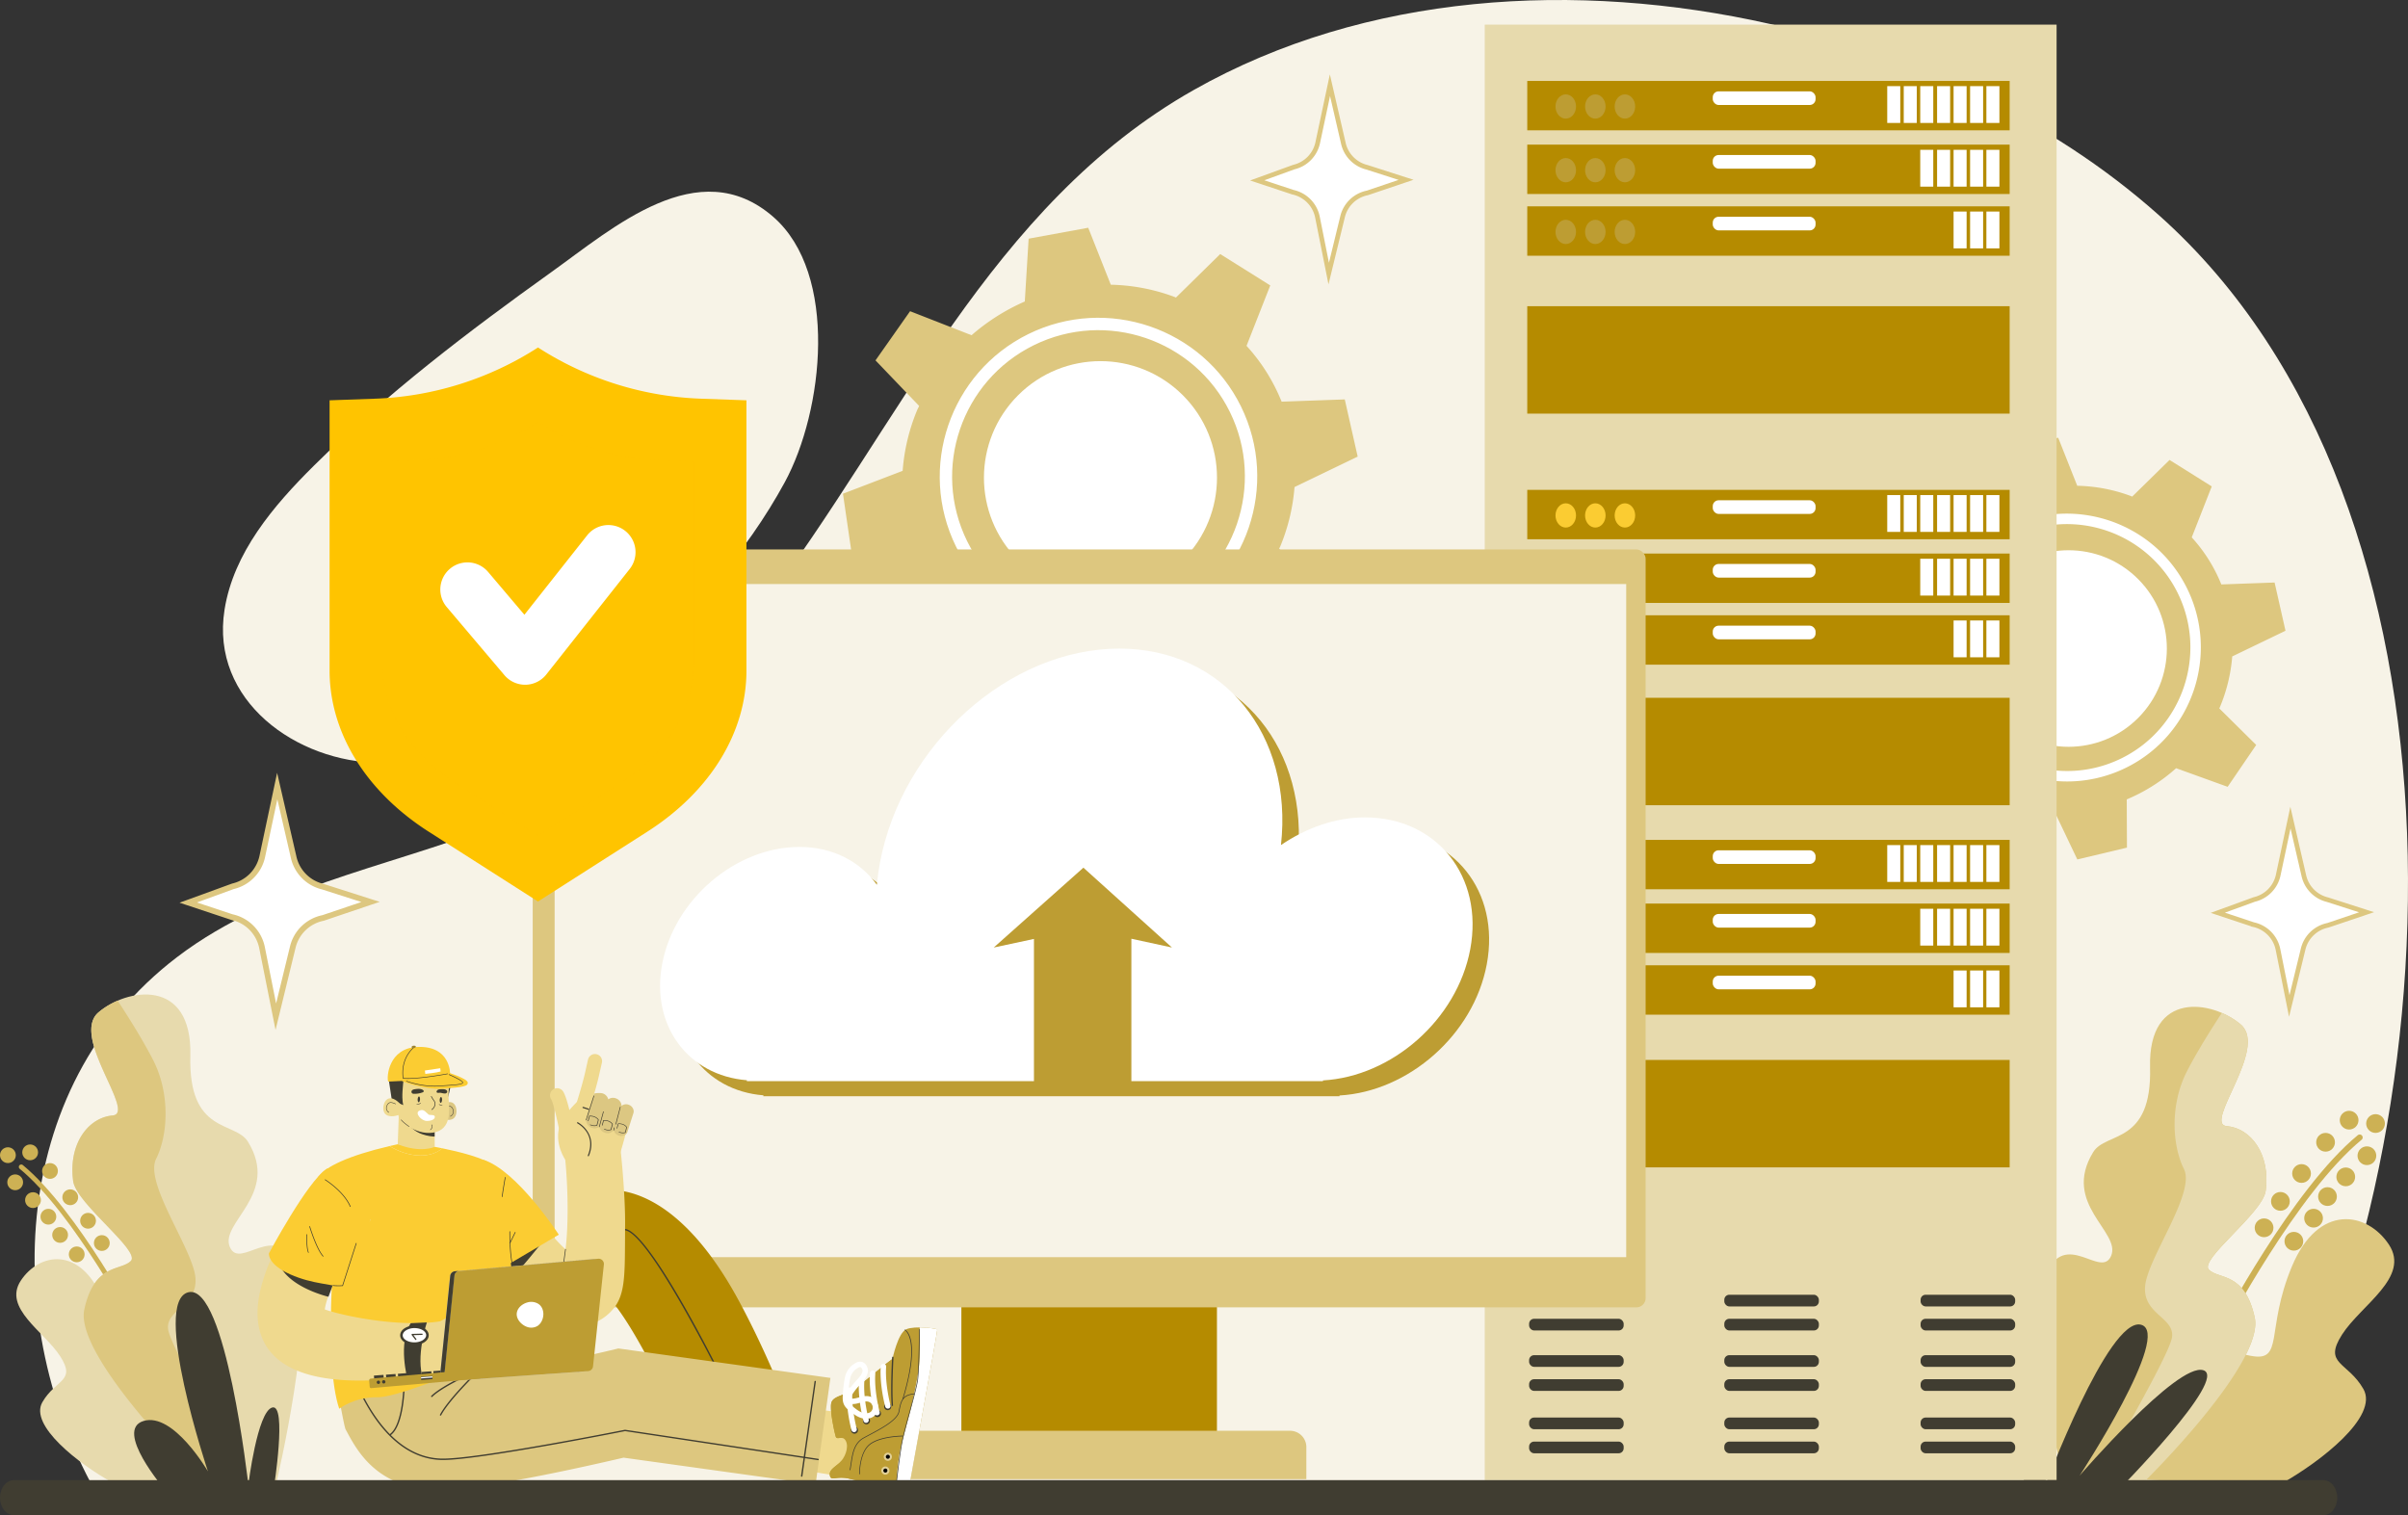 <svg xmlns="http://www.w3.org/2000/svg" viewBox="0 0 2507.17 1577.72" id="Manuploaddatatocloudserver">
  <rect x="0" y="0" width="2507.17" height="1577.72" fill="#333333" stroke="none"/>
  <g style="isolation:isolate" fill="#000000" class="color000000 svgShape">
    <g fill="#000000" class="color000000 svgShape">
      <path fill="#f7f3e7" d="M805,225.72c68.27,59.32,52.55,202,12.06,276.47-78.6,144.54-247.62,293-421.2,292.1-86.66-.45-177.17-64.48-162.07-159.49,9.4-59.14,50.59-107.84,93.13-150,75.66-74.93,160.58-139.53,247-201.37C638.13,237.55,727.31,158.23,805,225.72Z" class="colore7ecf7 svgShape"></path>
      <path fill="#f7f3e7" d="M192.55,990.54c-183.27,131.94-195.92,387-88.19,571.24,115.26,4.32,2239.79,16.28,2248.83,0,206.48-371.47,236.75-1033.31-105.64-1337.95C2134,122.79,1990.93,58.26,1842.63,24.89,1641.75-20.32,1422-7.67,1242.79,93.76c-212.1,120.05-307.4,351.88-448.89,537.78-69.72,91.6-150.41,173.2-257.38,219.19-113,48.57-239.89,65.89-342,138.38Z" class="colore7ecf7 svgShape"></path>
      <path fill="#ddc77f" d="M2374.53,1545.34c41.26-23,102.6-70.47,86.17-99.09s-42.1-25.44-22.28-56.47,71.39-59.76,48.86-93.87-73.33-43.59-101.06,22.95-7.58,99.76-43,92.85-66.43-18.55-90.72,46.08-17.65,83.16-17.65,83.16Z" class="color7faedd svgShape"></path>
      <path fill="none" stroke="#cdb154" stroke-linecap="round" stroke-linejoin="round" stroke-width="6.21" d="M2314.29,1382.52s75-142.58,142.58-198.12" class="colorStroke5491cd svgStroke"></path>
      <circle cx="2357.32" cy="1278.46" r="9.76" fill="#cdb154" class="color5491cd svgShape"></circle>
      <circle cx="2374.33" cy="1250.94" r="9.76" fill="#cdb154" class="color5491cd svgShape"></circle>
      <circle cx="2396.34" cy="1221.92" r="9.76" fill="#cdb154" class="color5491cd svgShape"></circle>
      <circle cx="2421.35" cy="1189.41" r="9.76" fill="#cdb154" class="color5491cd svgShape"></circle>
      <circle cx="2445.87" cy="1166.39" r="9.76" fill="#cdb154" class="color5491cd svgShape"></circle>
      <circle cx="2473.38" cy="1169.89" r="9.76" fill="#cdb154" transform="rotate(-67.5 2473.381 1169.892)" class="color5491cd svgShape"></circle>
      <circle cx="2464.38" cy="1203.41" r="9.76" fill="#cdb154" class="color5491cd svgShape"></circle>
      <circle cx="2442.37" cy="1225.43" r="9.76" fill="#cdb154" class="color5491cd svgShape"></circle>
      <circle cx="2423.35" cy="1245.94" r="9.76" fill="#cdb154" class="color5491cd svgShape"></circle>
      <circle cx="2408.85" cy="1268.45" r="9.76" fill="#cdb154" class="color5491cd svgShape"></circle>
      <circle cx="2388.33" cy="1292.47" r="9.76" fill="#cdb154" class="color5491cd svgShape"></circle>
      <path fill="#ddc77f" d="M2233.42,1542.09s124.53-122.47,114.16-170.21-37.37-39.43-47.74-49.81,56-59,59.15-82c5.19-38.4-15.57-65.38-40.47-67.46s43.59-80.95,14.53-105.85-96.52-36.33-94.44,44.62-45.88,66.64-59.16,88.22c-33.21,54,29.06,83,18.68,107.93s-47.46-28.73-68.35,19.88,20.61,223,20.61,223Z" class="color7faedd svgShape"></path>
      <path fill="#e7daad" d="M2318.52,1172.62c-24.91-2.07,43.59-80.95,14.53-105.85a77.89,77.89,0,0,0-19.69-12.07c-9.74,14.8-25.13,39.06-36.36,60.84-17.64,34.25-15.56,76.8-3.11,101.71s-38.4,93.4-40.47,122.46,31.13,32.17,28,52.93c-2.77,18.43-67.66,130-82.19,154.86l54.17-5.41s124.53-122.47,114.16-170.21-37.37-39.43-47.74-49.81,56-59,59.15-82C2364.18,1201.68,2343.43,1174.7,2318.52,1172.62Z" class="coloradc6e7 svgShape"></path>
      <path fill="#403d31" d="M2204.62,1552.67s116.46-117.81,89.38-125.93-128.65,109.68-128.65,109.68,97.5-149,63.65-157.08-100.21,169.27-100.21,169.27,20.31-126.84,6.77-130.45-29.79,133.61-29.79,133.61Z" class="color313440 svgShape"></path>
      <path fill="#ddc77f" d="M2087.28,520.56a182.16,182.16,0,0,0-46.76,29.62l-54-21.09-30.36,43.19,38.34,40c-.55,1.25-1.22,2.42-1.75,3.69A171.58,171.58,0,0,0,1980,669.29l-52.42,20.09,7.43,51,56.29,2.76a162.54,162.54,0,0,0,30.14,48.46l-21.7,48.23L2042.6,869,2082,833.85c1.23.49,2.36,1.11,3.61,1.57a169.73,169.73,0,0,0,54,10.67l23.25,48.82,51.69-12.31-.22-50.22a182.18,182.18,0,0,0,51.41-32.48l53.64,19.38,29.74-43.59-38.45-38.07c.24-.57.56-1.1.8-1.68a171.62,171.62,0,0,0,12.69-52.42l55.46-26.74-11.34-50.23-55.47,2a162.4,162.4,0,0,0-30.81-49l20.84-53.07-43.95-27.55L2220,517.09c-.46-.18-.88-.42-1.34-.59a169.92,169.92,0,0,0-55.87-10.69l-19.83-50-52.21,9.6Zm150.89,111.35a96,96,0,1,1-128.49-43.77A96,96,0,0,1,2238.17,631.91Z" class="color7faedd svgShape"></path>
      <path fill="#ffffff" d="M2277.17,612.74c33.93,69,5.4,152.74-63.6,186.67s-152.74,5.4-186.67-63.6-5.41-152.75,63.59-186.68S2243.23,543.73,2277.17,612.74ZM2036.65,731c31.28,63.62,108.5,89.93,172.12,58.65s89.93-108.51,58.65-172.13a128.74,128.74,0,0,0-172.13-58.65C2031.67,590.16,2005.36,667.38,2036.65,731Z" class="colorffffff svgShape"></path>
      <circle cx="2153.76" cy="675.28" r="102.33" fill="#ffffff" transform="rotate(-45 2153.77 675.28)" class="colorffffff svgShape"></circle>
      <path fill="none" stroke="#cdb154" stroke-linecap="round" stroke-linejoin="round" stroke-width="5.06" d="M142.26,1382S79,1261.86,22.13,1215.07" class="colorStroke5491cd svgStroke"></path>
      <circle cx="106.01" cy="1294.32" r="8.22" fill="#cdb154" class="color5491cd svgShape"></circle>
      <circle cx="91.68" cy="1271.14" r="8.22" fill="#cdb154" class="color5491cd svgShape"></circle>
      <circle cx="73.13" cy="1246.69" r="8.22" fill="#cdb154" transform="rotate(-22.62 73.118 1246.653)" class="color5491cd svgShape"></circle>
      <circle cx="52.06" cy="1219.29" r="8.22" fill="#cdb154" class="color5491cd svgShape"></circle>
      <circle cx="31.4" cy="1199.9" r="8.22" fill="#cdb154" class="color5491cd svgShape"></circle>
      <circle cx="8.22" cy="1202.85" r="8.22" fill="#cdb154" transform="rotate(-22.62 8.204 1202.808)" class="color5491cd svgShape"></circle>
      <circle cx="15.81" cy="1231.09" r="8.22" fill="#cdb154" class="color5491cd svgShape"></circle>
      <circle cx="34.35" cy="1249.64" r="8.22" fill="#cdb154" class="color5491cd svgShape"></circle>
      <circle cx="50.37" cy="1266.92" r="8.22" fill="#cdb154" class="color5491cd svgShape"></circle>
      <circle cx="62.59" cy="1285.89" r="8.22" fill="#cdb154" class="color5491cd svgShape"></circle>
      <circle cx="79.88" cy="1306.12" r="8.22" fill="#cdb154" class="color5491cd svgShape"></circle>
      <path fill="#e7daad" d="M116.68,1543.59c-34.76-19.36-86.45-59.37-72.6-83.49s35.47-21.43,18.77-47.58-60.15-50.34-41.17-79.09,61.79-36.72,85.15,19.34,6.38,84.06,36.26,78.23,56-15.62,76.44,38.83,14.87,70.06,14.87,70.06Z" class="coloradc6e7 svgShape"></path>
      <path fill="#e7daad" d="M203.52,1536.07S77.26,1411.92,87.78,1363.52s37.88-40,48.4-50.5-56.83-59.81-60-83.12c-5.26-38.93,15.79-66.29,41-68.39s-44.19-82.07-14.73-107.32,97.85-36.83,95.74,45.24,46.51,67.56,60,89.43c33.67,54.71-29.46,84.17-18.94,109.43s48.11-29.13,69.3,20.15-20.9,226-20.9,226Z" class="coloradc6e7 svgShape"></path>
      <path fill="#ddc77f" d="M117.24,1161.5c25.25-2.1-44.19-82.06-14.73-107.32a78.9,78.9,0,0,1,20-12.23c9.87,15,25.48,39.6,36.85,61.69,17.89,34.72,15.79,77.86,3.16,103.11s38.93,94.69,41,124.15-31.57,32.62-28.41,53.66c2.8,18.69,68.59,131.85,83.32,157l-54.91-5.49S77.26,1411.92,87.78,1363.52s37.88-40,48.4-50.5-56.82-59.81-60-83.12C70.94,1191,92,1163.61,117.24,1161.5Z" class="color7faedd svgShape"></path>
      <path fill="#403d31" d="M171.34,1550.77s-53-61.82-21.85-71.17,67,52.47,67,52.47-59.26-177.16-20.29-186.51,62.37,200.54,62.37,200.54,9.33-76.37,24.91-80.53,1.59,84.17,1.59,84.17Z" class="color313440 svgShape"></path>
      <rect width="595.4" height="1515.57" x="1545.89" y="25.64" fill="#e7daad" class="coloradc6e7 svgShape"></rect>
      <rect width="502.27" height="51.42" x="1590.16" y="84.28" fill="#b58b00" class="color006cb5 svgShape"></rect>
      <rect width="13.57" height="38.34" x="2068.19" y="89.69" fill="#ffffff" class="colorffffff svgShape"></rect>
      <rect width="13.57" height="38.34" x="2051.23" y="89.69" fill="#ffffff" class="colorffffff svgShape"></rect>
      <rect width="13.57" height="38.34" x="2034.04" y="89.69" fill="#ffffff" class="colorffffff svgShape"></rect>
      <rect width="13.57" height="38.34" x="2016.87" y="89.69" fill="#ffffff" class="colorffffff svgShape"></rect>
      <rect width="13.57" height="38.34" x="1999.32" y="89.69" fill="#ffffff" class="colorffffff svgShape"></rect>
      <rect width="13.57" height="38.34" x="1982.14" y="89.69" fill="#ffffff" class="colorffffff svgShape"></rect>
      <rect width="13.57" height="38.34" x="1964.96" y="89.69" fill="#ffffff" class="colorffffff svgShape"></rect>
      <rect width="107.06" height="14.21" x="1783.29" y="95.11" fill="#ffffff" rx="6.1" class="colorffffff svgShape"></rect>
      <path fill="#bd9d33" d="M1702.52 110.89c0-7-4.79-12.63-10.69-12.63s-10.69 5.66-10.69 12.63 4.79 12.63 10.69 12.63S1702.52 117.87 1702.52 110.89ZM1671.72 110.89c0-7-4.78-12.63-10.69-12.63s-10.68 5.66-10.68 12.63 4.78 12.63 10.68 12.63S1671.72 117.87 1671.72 110.89ZM1640.93 110.89c0-7-4.79-12.63-10.69-12.63s-10.69 5.66-10.69 12.63 4.79 12.63 10.69 12.63S1640.93 117.87 1640.93 110.89Z" class="color33b5bd svgShape"></path>
      <rect width="502.27" height="51.42" x="1590.16" y="150.59" fill="#b58b00" class="color006cb5 svgShape"></rect>
      <rect width="13.57" height="38.34" x="2068.19" y="156" fill="#ffffff" class="colorffffff svgShape"></rect>
      <rect width="13.57" height="38.34" x="2051.23" y="156" fill="#ffffff" class="colorffffff svgShape"></rect>
      <rect width="13.57" height="38.34" x="2034.04" y="156" fill="#ffffff" class="colorffffff svgShape"></rect>
      <rect width="13.57" height="38.34" x="2016.87" y="156" fill="#ffffff" class="colorffffff svgShape"></rect>
      <rect width="13.57" height="38.34" x="1999.32" y="156" fill="#ffffff" class="colorffffff svgShape"></rect>
      <rect width="107.06" height="14.21" x="1783.29" y="161.41" fill="#ffffff" rx="6.1" class="colorffffff svgShape"></rect>
      <ellipse cx="1691.83" cy="177.2" fill="#bd9d33" rx="10.69" ry="12.63" class="color33b5bd svgShape"></ellipse>
      <ellipse cx="1661.03" cy="177.2" fill="#bd9d33" rx="10.69" ry="12.63" class="color33b5bd svgShape"></ellipse>
      <ellipse cx="1630.24" cy="177.2" fill="#bd9d33" rx="10.69" ry="12.63" class="color33b5bd svgShape"></ellipse>
      <rect width="502.27" height="51.42" x="1590.16" y="214.86" fill="#b58b00" class="color006cb5 svgShape"></rect>
      <rect width="13.57" height="38.34" x="2068.19" y="220.28" fill="#ffffff" class="colorffffff svgShape"></rect>
      <rect width="13.57" height="38.34" x="2051.23" y="220.28" fill="#ffffff" class="colorffffff svgShape"></rect>
      <rect width="13.57" height="38.34" x="2034.04" y="220.28" fill="#ffffff" class="colorffffff svgShape"></rect>
      <rect width="107.06" height="14.21" x="1783.29" y="225.69" fill="#ffffff" rx="6.1" class="colorffffff svgShape"></rect>
      <path fill="#bd9d33" d="M1702.52 241.48c0-7-4.79-12.63-10.69-12.63s-10.69 5.65-10.69 12.63 4.79 12.63 10.69 12.63S1702.52 248.45 1702.52 241.48ZM1671.72 241.48c0-7-4.78-12.63-10.69-12.63s-10.68 5.65-10.68 12.63 4.78 12.63 10.68 12.63S1671.72 248.45 1671.72 241.48ZM1640.93 241.48c0-7-4.79-12.63-10.69-12.63s-10.69 5.65-10.69 12.63 4.79 12.63 10.69 12.63S1640.93 248.45 1640.93 241.48Z" class="color33b5bd svgShape"></path>
      <rect width="502.27" height="51.42" x="1590.16" y="510.08" fill="#b58b00" class="color006cb5 svgShape"></rect>
      <rect width="13.57" height="38.34" x="2068.19" y="515.5" fill="#ffffff" class="colorffffff svgShape"></rect>
      <rect width="13.57" height="38.34" x="2051.23" y="515.5" fill="#ffffff" class="colorffffff svgShape"></rect>
      <rect width="13.57" height="38.34" x="2034.04" y="515.5" fill="#ffffff" class="colorffffff svgShape"></rect>
      <rect width="13.57" height="38.34" x="2016.87" y="515.5" fill="#ffffff" class="colorffffff svgShape"></rect>
      <rect width="13.57" height="38.34" x="1999.32" y="515.5" fill="#ffffff" class="colorffffff svgShape"></rect>
      <rect width="13.57" height="38.34" x="1982.14" y="515.5" fill="#ffffff" class="colorffffff svgShape"></rect>
      <rect width="13.57" height="38.34" x="1964.96" y="515.5" fill="#ffffff" class="colorffffff svgShape"></rect>
      <rect width="107.06" height="14.21" x="1783.29" y="520.91" fill="#ffffff" rx="6.1" class="colorffffff svgShape"></rect>
      <ellipse cx="1691.83" cy="536.7" fill="#fbcc32" rx="10.69" ry="12.63" class="colorfbaf32 svgShape"></ellipse>
      <ellipse cx="1661.03" cy="536.7" fill="#fbcc32" rx="10.69" ry="12.63" class="colorfbaf32 svgShape"></ellipse>
      <ellipse cx="1630.24" cy="536.7" fill="#fbcc32" rx="10.69" ry="12.63" class="colorfbaf32 svgShape"></ellipse>
      <rect width="502.27" height="51.42" x="1590.16" y="576.39" fill="#b58b00" class="color006cb5 svgShape"></rect>
      <rect width="13.57" height="38.34" x="2068.19" y="581.8" fill="#ffffff" class="colorffffff svgShape"></rect>
      <rect width="13.57" height="38.34" x="2051.23" y="581.8" fill="#ffffff" class="colorffffff svgShape"></rect>
      <rect width="13.57" height="38.34" x="2034.04" y="581.8" fill="#ffffff" class="colorffffff svgShape"></rect>
      <rect width="13.57" height="38.34" x="2016.87" y="581.8" fill="#ffffff" class="colorffffff svgShape"></rect>
      <rect width="13.57" height="38.34" x="1999.32" y="581.8" fill="#ffffff" class="colorffffff svgShape"></rect>
      <rect width="107.06" height="14.21" x="1783.29" y="587.22" fill="#ffffff" rx="6.1" class="colorffffff svgShape"></rect>
      <ellipse cx="1691.83" cy="603" fill="#fbcc32" rx="10.69" ry="12.63" class="colorfbaf32 svgShape"></ellipse>
      <ellipse cx="1661.03" cy="603" fill="#fbcc32" rx="10.69" ry="12.63" class="colorfbaf32 svgShape"></ellipse>
      <ellipse cx="1630.24" cy="603" fill="#fbcc32" rx="10.69" ry="12.63" class="colorfbaf32 svgShape"></ellipse>
      <rect width="502.27" height="51.42" x="1590.16" y="640.67" fill="#b58b00" class="color006cb5 svgShape"></rect>
      <rect width="13.57" height="38.34" x="2068.19" y="646.08" fill="#ffffff" class="colorffffff svgShape"></rect>
      <rect width="13.57" height="38.34" x="2051.23" y="646.08" fill="#ffffff" class="colorffffff svgShape"></rect>
      <rect width="13.57" height="38.34" x="2034.04" y="646.08" fill="#ffffff" class="colorffffff svgShape"></rect>
      <rect width="107.06" height="14.21" x="1783.29" y="651.49" fill="#ffffff" rx="6.1" class="colorffffff svgShape"></rect>
      <ellipse cx="1691.83" cy="667.28" fill="#fbcc32" rx="10.69" ry="12.63" class="colorfbaf32 svgShape"></ellipse>
      <ellipse cx="1661.03" cy="667.28" fill="#fbcc32" rx="10.69" ry="12.63" class="colorfbaf32 svgShape"></ellipse>
      <ellipse cx="1630.24" cy="667.28" fill="#fbcc32" rx="10.69" ry="12.63" class="colorfbaf32 svgShape"></ellipse>
      <rect width="502.27" height="51.42" x="1590.16" y="874.54" fill="#b58b00" class="color006cb5 svgShape"></rect>
      <rect width="13.57" height="38.34" x="2068.19" y="879.96" fill="#ffffff" class="colorffffff svgShape"></rect>
      <rect width="13.57" height="38.34" x="2051.23" y="879.96" fill="#ffffff" class="colorffffff svgShape"></rect>
      <rect width="13.57" height="38.34" x="2034.04" y="879.96" fill="#ffffff" class="colorffffff svgShape"></rect>
      <rect width="13.57" height="38.34" x="2016.87" y="879.96" fill="#ffffff" class="colorffffff svgShape"></rect>
      <rect width="13.57" height="38.34" x="1999.32" y="879.96" fill="#ffffff" class="colorffffff svgShape"></rect>
      <rect width="13.57" height="38.34" x="1982.14" y="879.96" fill="#ffffff" class="colorffffff svgShape"></rect>
      <rect width="13.57" height="38.34" x="1964.96" y="879.96" fill="#ffffff" class="colorffffff svgShape"></rect>
      <rect width="107.06" height="14.21" x="1783.29" y="885.37" fill="#ffffff" rx="6.1" class="colorffffff svgShape"></rect>
      <path fill="#ffffff" d="M1702.52,901.16c0-7-4.79-12.63-10.69-12.63s-10.69,5.05-10.69,12,4.79,13.22,10.69,13.22S1702.52,908.13,1702.52,901.16Z" class="colorffffff svgShape"></path>
      <ellipse cx="1661.03" cy="900.56" fill="#ffffff" rx="10.69" ry="12.63" class="colorffffff svgShape"></ellipse>
      <ellipse cx="1630.24" cy="900.56" fill="#ffffff" rx="10.69" ry="12.63" class="colorffffff svgShape"></ellipse>
      <rect width="502.27" height="51.42" x="1590.16" y="940.85" fill="#b58b00" class="color006cb5 svgShape"></rect>
      <rect width="13.57" height="38.34" x="2068.19" y="946.26" fill="#ffffff" class="colorffffff svgShape"></rect>
      <rect width="13.57" height="38.34" x="2051.23" y="946.26" fill="#ffffff" class="colorffffff svgShape"></rect>
      <rect width="13.57" height="38.34" x="2034.04" y="946.26" fill="#ffffff" class="colorffffff svgShape"></rect>
      <rect width="13.57" height="38.34" x="2016.87" y="946.26" fill="#ffffff" class="colorffffff svgShape"></rect>
      <rect width="13.57" height="38.34" x="1999.32" y="946.26" fill="#ffffff" class="colorffffff svgShape"></rect>
      <rect width="107.06" height="14.21" x="1783.29" y="951.67" fill="#ffffff" rx="6.1" class="colorffffff svgShape"></rect>
      <path fill="#ffffff" d="M1702.52 967.46c0-7-4.79-12.63-10.69-12.63s-10.69 5.66-10.69 12.63 4.79 12.63 10.69 12.63S1702.52 974.44 1702.52 967.46ZM1671.72 967.46c0-7-4.78-12.63-10.69-12.63s-10.68 5.66-10.68 12.63 4.78 12.63 10.68 12.63S1671.72 974.44 1671.72 967.46ZM1640.93 966.87c0-7-4.79-12.63-10.69-12.63s-10.69 5.65-10.69 12.63 4.79 12.63 10.69 12.63S1640.93 973.84 1640.93 966.87Z" class="colorffffff svgShape"></path>
      <rect width="502.27" height="51.42" x="1590.16" y="1005.12" fill="#b58b00" class="color006cb5 svgShape"></rect>
      <rect width="13.57" height="38.34" x="2068.19" y="1010.54" fill="#ffffff" class="colorffffff svgShape"></rect>
      <rect width="13.57" height="38.34" x="2051.23" y="1010.54" fill="#ffffff" class="colorffffff svgShape"></rect>
      <rect width="13.57" height="38.34" x="2034.04" y="1010.54" fill="#ffffff" class="colorffffff svgShape"></rect>
      <rect width="107.06" height="14.21" x="1783.29" y="1015.95" fill="#ffffff" rx="6.1" class="colorffffff svgShape"></rect>
      <path fill="#ffffff" d="M1702.52 1031.74c0-7-4.79-12.63-10.69-12.63s-10.69 5.65-10.69 12.63 4.79 12.63 10.69 12.63S1702.52 1038.71 1702.52 1031.74ZM1671.72 1031.74c0-7-4.78-12.63-10.69-12.63s-10.68 5.65-10.68 12.63 4.78 12.63 10.68 12.63S1671.72 1038.71 1671.72 1031.74ZM1640.93 1031.74c0-7-4.79-12.63-10.69-12.63s-10.69 5.65-10.69 12.63 4.79 12.63 10.69 12.63S1640.93 1038.71 1640.93 1031.74Z" class="colorffffff svgShape"></path>
      <rect width="502.27" height="111.86" x="1590.16" y="318.83" fill="#b58b00" class="color006cb5 svgShape"></rect>
      <rect width="502.27" height="111.86" x="1590.16" y="726.59" fill="#b58b00" class="color006cb5 svgShape"></rect>
      <rect width="502.27" height="111.86" x="1590.16" y="1103.68" fill="#b58b00" class="color006cb5 svgShape"></rect>
      <rect width="98.47" height="12.18" x="1999.69" y="1348.16" fill="#403d31" rx="5.23" class="color313440 svgShape"></rect>
      <rect width="98.47" height="12.18" x="1999.69" y="1373.19" fill="#403d31" rx="5.23" class="color313440 svgShape"></rect>
      <rect width="98.47" height="12.18" x="1999.69" y="1411.08" fill="#403d31" rx="5.23" class="color313440 svgShape"></rect>
      <rect width="98.47" height="12.18" x="1999.69" y="1436.11" fill="#403d31" rx="5.23" class="color313440 svgShape"></rect>
      <rect width="98.47" height="12.18" x="1999.69" y="1476.03" fill="#403d31" rx="5.23" class="color313440 svgShape"></rect>
      <rect width="98.47" height="12.18" x="1999.69" y="1501.07" fill="#403d31" rx="5.23" class="color313440 svgShape"></rect>
      <rect width="98.47" height="12.18" x="1795.31" y="1348.16" fill="#403d31" rx="5.23" class="color313440 svgShape"></rect>
      <rect width="98.47" height="12.18" x="1795.31" y="1373.19" fill="#403d31" rx="5.23" class="color313440 svgShape"></rect>
      <rect width="98.47" height="12.18" x="1795.31" y="1411.08" fill="#403d31" rx="5.23" class="color313440 svgShape"></rect>
      <rect width="98.47" height="12.18" x="1795.31" y="1436.11" fill="#403d31" rx="5.23" class="color313440 svgShape"></rect>
      <rect width="98.47" height="12.18" x="1795.31" y="1476.03" fill="#403d31" rx="5.23" class="color313440 svgShape"></rect>
      <rect width="98.47" height="12.18" x="1795.31" y="1501.07" fill="#403d31" rx="5.23" class="color313440 svgShape"></rect>
      <rect width="98.47" height="12.18" x="1592.07" y="1348.16" fill="#403d31" rx="5.23" class="color313440 svgShape"></rect>
      <rect width="98.47" height="12.18" x="1592.07" y="1373.19" fill="#403d31" rx="5.23" class="color313440 svgShape"></rect>
      <rect width="98.47" height="12.18" x="1592.07" y="1411.08" fill="#403d31" rx="5.23" class="color313440 svgShape"></rect>
      <rect width="98.47" height="12.18" x="1592.07" y="1436.11" fill="#403d31" rx="5.23" class="color313440 svgShape"></rect>
      <rect width="98.47" height="12.18" x="1592.07" y="1476.03" fill="#403d31" rx="5.23" class="color313440 svgShape"></rect>
      <rect width="98.47" height="12.18" x="1592.07" y="1501.07" fill="#403d31" rx="5.23" class="color313440 svgShape"></rect>
      <path fill="#ddc77f" d="M1067,313.94a215.6,215.6,0,0,0-55.44,35.11l-64-25-36,51.2L957,422.69c-.65,1.48-1.45,2.87-2.08,4.36a203.27,203.27,0,0,0-15.09,63.21l-62.15,23.82,8.81,60.47,66.73,3.28A192.89,192.89,0,0,0,989,635.28l-25.73,57.17,50.77,34.6,46.67-41.7c1.46.59,2.8,1.32,4.28,1.87a201.41,201.41,0,0,0,64,12.65l27.57,57.87,61.28-14.59-.26-59.54a215.8,215.8,0,0,0,61-38.51l63.59,23,35.26-51.67-45.59-45.14c.3-.68.67-1.3,1-2a203,203,0,0,0,15-62.15l65.76-31.7-13.44-59.54-65.76,2.34a192.86,192.86,0,0,0-36.53-58.13l24.7-62.91-52.11-32.67-46.09,45.3c-.55-.22-1-.49-1.6-.7a201.45,201.45,0,0,0-66.23-12.66l-23.51-59.32L1071,248.52Zm178.88,132a113.79,113.79,0,1,1-152.33-51.9A113.79,113.79,0,0,1,1245.85,446Z" class="color7faedd svgShape"></path>
      <path fill="#ffffff" d="M1292.09,423.22c40.22,81.8,6.4,181.08-75.4,221.3s-181.08,6.4-221.31-75.4S989,388,1070.78,347.81,1251.85,341.4,1292.09,423.22ZM1006.94,563.44C1044,638.86,1135.58,670.05,1211,633s106.62-128.63,69.53-204.06-128.65-106.62-204.07-69.53S969.85,488,1006.94,563.44Z" class="colorffffff svgShape"></path>
      <circle cx="1145.79" cy="497.36" r="121.32" fill="#ffffff" transform="rotate(-45 1145.792 497.357)" class="colorffffff svgShape"></circle>
      <rect width="266.07" height="175.64" x="1000.98" y="1341.99" fill="#b58b00" class="color006cb5 svgShape"></rect>
      <rect width="1158.76" height="789.16" x="554.64" y="572.13" fill="#ddc77f" rx="9.57" class="color7faedd svgShape"></rect>
      <path fill="#ddc77f" d="M1343.05,1489.81H925a17,17,0,0,0-17,17v33.39h452.15v-33.39A17,17,0,0,0,1343.05,1489.81Z" class="color7faedd svgShape"></path>
      <polygon fill="#f7f3e7" points="577.48 608.14 577.48 648.33 577.48 723.79 577.48 1309.03 1693.18 1309.03 1693.18 723.79 1693.18 648.33 1693.18 608.14 577.48 608.14" class="colore7ecf7 svgShape"></polygon>
      <path fill="#bd9d33" d="M1548,1004.12c14.22-75.84-34.85-137.33-109.59-137.33-31,0-61.31,11-87.48,28.81C1363.7,781.08,1291.51,691,1182.71,691c-114.59,0-226.2,99.85-249.29,223q-2.17,11.61-3.21,22.92c-17.44-24.08-45.71-39.4-80.59-39.4-66.38,0-130.42,54.6-143,122-12,64.14,27.21,116.15,88.29,121l-.17.94h599.83l.15-.78C1466.58,1136.59,1534.3,1077.32,1548,1004.12Z" class="color33b5bd svgShape"></path>
      <path fill="#ffffff" d="M1530.79,988.44c14.22-75.84-34.85-137.32-109.6-137.32-31,0-61.31,11-87.47,28.81,12.74-114.52-59.45-204.58-168.25-204.58-114.59,0-226.2,99.84-249.29,223Q914,910,913,921.28c-17.43-24.08-45.7-39.4-80.58-39.4-66.38,0-130.42,54.59-143,121.94-12,64.15,27.2,116.15,88.29,121l-.18.94h599.84l.14-.77C1449.33,1120.92,1517.06,1061.65,1530.79,988.44Z" class="colorffffff svgShape"></path>
      <polygon fill="#bd9d33" points="1177.97 948.52 1176.39 947.1 1128.02 903.48 1079.04 947.1 1076.53 949.33 1034.65 986.63 1076.53 977.67 1076.53 1023.99 1076.53 1128.17 1177.97 1128.17 1177.97 1035.21 1177.97 977.47 1220.24 986.63 1177.97 948.52" class="color33b5bd svgShape"></polygon>
      <polygon fill="#efd98e" points="870.65 1536.59 821.3 1528.48 836.18 1465.32 877.33 1471.25 904.09 1489.63 892.27 1519.71 870.65 1536.59" class="colorefb38e svgShape"></polygon>
      <path fill="#bd9d33" d="M884.39,1539.76c-13.46-3.24-18.73,2.73-20.23-2.9s3.63-8.29,9.54-13.32,10.44-16.37,7-23.07-9.26-.23-10.6-4.76-6.66-28.74-4.38-35.48,15.38-8,21.85-12.19,32.68-26.71,41.67-33c0,0,5.6-27.26,14.5-31s31.62-.78,32.12.38S947,1545.6,947,1545.6,913.2,1546.71,884.39,1539.76Z" class="color33b5bd svgShape"></path>
      <path fill="#bd9d33" d="M929.24 1415c-9 6.26-35.19 28.76-41.67 33s-19.57 5.44-21.85 12.19 3 30.95 4.38 35.48c.95 3.21 4.13.92 7.14 1.68 5.94-3.74 11.94-12.24 18.27-15.73 8.33-4.59 31.28-20.88 32.84-25.61 1.26-3.81 1.22-31.6 1.16-42.2ZM876.27 1520.84a19.53 19.53 0 0 1-2.57 2.7c-5.91 5-11 7.69-9.54 13.32s6.77-.34 20.23 2.9a189.14 189.14 0 0 0 20.9 3.71c1.16-8.32-17.88-10.26-23.67-14.22A12.34 12.34 0 0 1 876.27 1520.84Z" class="color33b5bd svgShape"></path>
      <path fill="#ffffff" d="M975.86,1384.41c-.32-.73-9.36-2.18-18.26-2.23.21,7.3.39,19,0,31.15-.7,19.91-9.46,55.54-16.07,79.16-6.33,22.61-7.18,36.59-8.3,53,8.37.23,13.82.06,13.82.06S976.36,1385.57,975.86,1384.41Z" class="colorffffff svgShape"></path>
      <path fill="#403d31" d="M929.76 1463.46a.72.72 0 0 1-.65.58.71.71 0 0 1-.75-.65c-1.34-18.92.5-49.74.52-50.05a.73.73 0 0 1 .75-.66.71.71 0 0 1 .66.75c0 .31-1.86 31-.52 49.85A1 1 0 0 1 929.76 1463.46ZM914.18 1468.24a3.7 3.7 0 1 0 3 4.29A3.7 3.7 0 0 0 914.18 1468.24ZM924.9 1461a3.7 3.7 0 1 0 3 4.29A3.7 3.7 0 0 0 924.9 1461Z" class="color313440 svgShape"></path>
      <path fill="#ffffff" d="M915.92 1471.47a2.82 2.82 0 0 1-5.49.26c-.24-.9-6-22.26-4.7-41.83a2.82 2.82 0 1 1 5.62.38c-1.26 18.6 4.46 39.74 4.52 40A2.7 2.7 0 0 1 915.92 1471.47ZM927.2 1464.43a2.82 2.82 0 0 1-5.49.25c-.25-.9-6-22.25-4.7-41.82a2.82 2.82 0 1 1 5.62.38c-1.26 18.6 4.46 39.74 4.51 40A2.76 2.76 0 0 1 927.2 1464.43Z" class="colorffffff svgShape"></path>
      <path fill="#403d31" d="M890.34 1485.5a3.7 3.7 0 1 0 3 4.29A3.7 3.7 0 0 0 890.34 1485.5ZM902.82 1475.75a3.7 3.7 0 1 0 3 4.29A3.7 3.7 0 0 0 902.82 1475.75Z" class="color313440 svgShape"></path>
      <path fill="#ffffff" d="M904.52 1479.21a2.81 2.81 0 0 1-5.49.25c-.24-.89-6-22.25-4.7-41.82a2.82 2.82 0 1 1 5.62.38c-1.26 18.6 4.46 39.74 4.52 40A2.9 2.9 0 0 1 904.52 1479.21ZM892.06 1488.91a2.82 2.82 0 0 1-5.49.25c-.25-.9-6-22.25-4.71-41.83a2.82 2.82 0 0 1 5.63.39c-1.27 18.6 4.45 39.74 4.51 40A2.76 2.76 0 0 1 892.06 1488.91Z" class="colorffffff svgShape"></path>
      <path fill="#ffffff" d="M914.17,1467.5a11.65,11.65,0,0,1-3.61,6.6c-3.49,3.14-8.93,4-14.2,2.29-4.35-1.43-8-4.26-11.12-6.76-2.22-1.75-5-3.92-6.48-7.1-1.69-3.56-1.42-7.48-1.2-10.63A118.23,118.23,0,0,1,880,1433a21.91,21.91,0,0,1,10.63-13.62,9.23,9.23,0,0,1,6-1.46c4.59.74,7.39,5.92,7,10.11-.42,4.5-3.25,8.09-6.1,11.29l-.7.78c-4.52,5.06-9.16,10.26-11.65,16.23a18.72,18.72,0,0,0,4.79-.19c1.34-.24,2.71-.62,4.16-1,3.51-1,7.47-2.1,11.52-1a12.11,12.11,0,0,1,8.33,8.52A11.69,11.69,0,0,1,914.17,1467.5Zm-29.1-5.56a26.25,26.25,0,0,0,3.65,3.26c2.95,2.32,6,4.72,9.4,5.84s6.7.64,8.66-1.13a6.26,6.26,0,0,0,1.77-5.89,6.43,6.43,0,0,0-4.39-4.48c-2.52-.71-5.4.1-8.46,1-1.52.43-3.1.87-4.73,1.16A23.76,23.76,0,0,1,885.07,1461.94Zm-1.54-14.33a100.12,100.12,0,0,1,9.13-11.29l.7-.78c2.33-2.62,4.45-5.15,4.69-8,.14-1.63-1.14-3.88-2.32-4.07a4.12,4.12,0,0,0-2.33.78,16.27,16.27,0,0,0-8,10A89.66,89.66,0,0,0,883.53,1447.61Z" class="colorffffff svgShape"></path>
      <path d="M922.42,1528.14a3.17,3.17,0,1,0,2.56,3.68A3.18,3.18,0,0,0,922.42,1528.14Z" fill="#000000" class="color000000 svgShape"></path>
      <path fill="#e1d097" d="M926,1532a4.23,4.23,0,1,1-3.41-4.91A4.23,4.23,0,0,1,926,1532Zm-6.24-1.12a2.11,2.11,0,1,0,2.45-1.71A2.11,2.11,0,0,0,919.78,1530.89Z" class="color97b9e1 svgShape"></path>
      <path d="M925,1513.76a3.17,3.17,0,1,0,2.56,3.68A3.16,3.16,0,0,0,925,1513.76Z" fill="#000000" class="color000000 svgShape"></path>
      <path fill="#e1d097" d="M928.59,1517.62a4.22,4.22,0,1,1-3.41-4.9A4.23,4.23,0,0,1,928.59,1517.62Zm-6.23-1.11a2.11,2.11,0,1,0,2.45-1.71A2.12,2.12,0,0,0,922.36,1516.51Z" class="color97b9e1 svgShape"></path>
      <path fill="#403d31" d="M952.05,1451.47a.35.35,0,0,1-.31.29c-11.77,1.13-13.43,7.22-15.34,17.9-1.64,9.14-18.58,18.12-30.95,24.67-2.23,1.18-4.34,2.3-6.14,3.31-9.68,5.39-11.24,15.82-12.9,26.87-.31,2-.62,4.1-1,6.14a.36.36,0,0,1-.7-.13c.37-2,.68-4.1,1-6.12,1.69-11.22,3.28-21.81,13.25-27.38,1.82-1,3.93-2.13,6.16-3.31,12.25-6.49,29-15.37,30.59-24.18,2-11,3.68-17.29,16-18.47a.35.35,0,0,1,.39.31A.31.31,0,0,1,952.05,1451.47Z" class="color313440 svgShape"></path>
      <path fill="#403d31" d="M947.48 1428a255.7 255.7 0 0 1-7.12 28.81.35.35 0 0 1-.43.24.36.36 0 0 1-.24-.44c19-62.78 2.48-71.38 2.32-71.46a.35.35 0 0 1 .29-.64C942.89 1384.79 954.16 1390.66 947.48 1428ZM940.26 1495.39a.35.35 0 0 1-.34.29c-.24 0-23.62.17-34.28 8.77s-10.37 30.18-10.36 30.4a.36.36 0 0 1-.71 0c0-.22-.25-22.16 10.63-31s34.48-8.93 34.72-8.93a.35.35 0 0 1 .35.35Z" class="color313440 svgShape"></path>
      <path fill="#403d31" d="M955.45,1438.86c-1.25,7-4.54,19-8,31.68-3.39,12.38-6.89,25.18-8.2,32.53-2.76,15.41-5.76,42.7-5.79,43a.34.34,0,0,1-.39.31.35.35,0,0,1-.31-.38c0-.28,3-27.59,5.79-43,1.32-7.38,4.83-20.2,8.22-32.6,3.75-13.72,7.63-27.91,8.38-34.16,1.4-11.76,1.77-51.48,1.77-51.88a.34.34,0,0,1,.36-.34.35.35,0,0,1,.34.35c0,.4-.37,40.16-1.77,52C955.76,1437,955.62,1437.9,955.45,1438.86Z" class="color313440 svgShape"></path>
      <path fill="#b58b00" d="M704.89,1479.13l103.55-42.4c-.7-1.69-17.17-41.77-39.81-83.46-39.07-71.92-81.65-106.18-120.18-113.06L638.26,1351a23.66,23.66,0,0,1-8.48-3C645.37,1358.71,681.17,1421.2,704.89,1479.13Z" class="color006cb5 svgShape"></path>
      <path fill="#403d31" d="M747.55,1428a.71.71,0,0,0,.32-.07.69.69,0,0,0,.31-.94c-2.91-5.85-71.77-143.4-97-147.28a.71.71,0,0,0-.79.58.69.69,0,0,0,.58.8c24.48,3.77,95.21,145.1,95.92,146.52A.68.68,0,0,0,747.55,1428Z" class="color313440 svgShape"></path>
      <path fill="#efd98e" d="M600.13,1380.8a48.45,48.45,0,0,0,33.36-12.66c18.76-17,16.92-37.44,17.35-92.69.26-33.19-4.65-77.85-4.77-79.1l-57.53,11.22c3.27,33.81,3.13,71,.26,93.3-13.61-12.38-30.68-34-43.18-55.91l-60.79,34.56c11.87,20.9,54.6,89.91,106.2,100.3A50.45,50.45,0,0,0,600.13,1380.8Z" class="colorefb38e svgShape"></path>
      <path fill="#403d31" d="M563.3,1295.14s-20.66,25.57-29.72,35.23-12.41-24.32-12.41-24.32l19.75-23Z" class="color313440 svgShape"></path>
      <path fill="#fbcc32" d="M503,1207.52c35.27,11,78.81,78.1,78.81,78.1l-54.33,32.07L499,1256.42Z" class="colorfbaf32 svgShape"></path>
      <path fill="#efd98e" d="M589.12,1208.5s-13.24-18.25-5.79-38c4.36-11.56,19.81-25.34,19.81-25.34s50.39,8.6,50.87,19.53-12.67,49.85-12.67,49.85Z" class="colorefb38e svgShape"></path>
      <path fill="#efd98e" d="M590 1194.21a7.41 7.41 0 0 1-5.52-5.9c-3.19-18-8.18-39.88-10.66-43.78a7.41 7.41 0 0 1 12.5-8c5.19 8.16 11.07 39.69 12.75 49.15a7.41 7.41 0 0 1-9.07 8.49ZM603.44 1169.9a7.66 7.66 0 0 1-2-.35 7.42 7.42 0 0 1-4.78-9.33c.1-.28 9.2-28.58 12.33-42.5l3.24-14.41a7.41 7.41 0 0 1 14.46 3.26L623.4 1121c-3.27 14.57-12.29 42.6-12.67 43.79A7.42 7.42 0 0 1 603.44 1169.9Z" class="colorefb38e svgShape"></path>
      <path fill="#403d31" d="m612.44 1203.94-.09 0a.62.62 0 0 1-.33-.81c9.27-22.57-10.12-33-10.95-33.48a.62.62 0 0 1 .57-1.09c.21.11 21.23 11.41 11.52 35A.62.62 0 0 1 612.44 1203.94ZM644.64 1167.67a.61.61 0 0 1-.18-.05c-.27-.11-27.38-10.91-37.53-13.87a.62.62 0 0 1-.41-.77.61.61 0 0 1 .76-.42c10.2 3 37.37 13.81 37.64 13.92a.62.62 0 0 1-.28 1.19Z" class="color313440 svgShape"></path>
      <path fill="#dcc782" d="M627.57,1138.54a8.71,8.71,0,0,1,5.75,6.18,8.33,8.33,0,0,1,7.81-1.09,8.67,8.67,0,0,1,5.9,6.67,5.82,5.82,0,0,1,.05,1.25,7.47,7.47,0,0,1,7.35-1.27,7.83,7.83,0,0,1,5.29,6,6.28,6.28,0,0,1-.21,2.75l-6.21,19.51c-1.11,3.48-5.18,5.22-9.09,3.88a7.81,7.81,0,0,1-5.18-5.6,8,8,0,0,1-9.29,2.65,8.73,8.73,0,0,1-5.76-6.17,8.37,8.37,0,0,1-7.8,1.08,8.49,8.49,0,0,1-5.8-6.89c1.49-9.67,4.12-16.53,8.22-28.76C620.34,1138.08,625.56,1137.85,627.57,1138.54Z" class="colordca482 svgShape"></path>
      <path fill="#403d31" d="M610.49 1166.52a.3.3 0 0 1-.35.09.33.33 0 0 1-.22-.38l8.15-25.26a.29.29 0 0 1 .39-.16.31.31 0 0 1 .21.37l-8.14 25.26A.2.2 0 0 1 610.49 1166.52ZM624.24 1173.48a.33.33 0 0 1-.57-.28l4.3-15.73a.28.28 0 0 1 .38-.17.31.31 0 0 1 .23.37l-4.3 15.72A.18.18 0 0 1 624.24 1173.48ZM641.45 1170.83a.32.32 0 0 1-.34.09.31.31 0 0 1-.24-.36l4.66-17.9a.29.29 0 0 1 .38-.18.32.32 0 0 1 .23.37l-4.65 17.89A.25.25 0 0 1 641.45 1170.83ZM639.29 1177a.31.31 0 0 1-.32.1.32.32 0 0 1-.25-.36l.51-2.55a.29.29 0 0 1 .37-.2.33.33 0 0 1 .26.36l-.52 2.55A.31.31 0 0 1 639.29 1177ZM623.34 1166a.19.19 0 0 1 0 .08l-1.51 5.81a.27.27 0 0 1-.18.19 9.81 9.81 0 0 1-7.14-.62.32.32 0 0 1-.16-.41.3.3 0 0 1 .43-.11 9.3 9.3 0 0 0 6.45.62l1.43-5.54c-2.75-3.72-7.6-3.65-8.64-3.59l-1.33 4.79a.3.3 0 0 1-.4.19.33.33 0 0 1-.24-.38l1.38-5a.28.28 0 0 1 .25-.2c.06 0 6.3-.65 9.61 4A.44.44 0 0 1 623.34 1166ZM638 1170.52a.27.27 0 0 1 0 .09l-1.51 5.8a.29.29 0 0 1-.18.19 9.75 9.75 0 0 1-7.14-.62.3.3 0 1 1 .27-.52 9.27 9.27 0 0 0 6.44.62l1.44-5.54c-2.75-3.72-7.61-3.65-8.65-3.59l-1.33 4.8a.3.3 0 0 1-.39.18.32.32 0 0 1-.24-.38l1.38-5a.29.29 0 0 1 .25-.2c.06 0 6.3-.64 9.61 4A.3.3 0 0 1 638 1170.52ZM652.79 1173.76v.08l-1.43 5.5a.24.24 0 0 1-.17.18 9.27 9.27 0 0 1-6.76-.58.31.31 0 0 1-.16-.39.3.3 0 0 1 .41-.11 8.89 8.89 0 0 0 6.11.59l1.36-5.25c-2.61-3.52-7.21-3.46-8.19-3.4l-1.26 4.54a.29.29 0 0 1-.38.18.31.31 0 0 1-.23-.36l1.31-4.72a.27.27 0 0 1 .24-.19c.06 0 6-.61 9.1 3.78A.47.47 0 0 1 652.79 1173.76ZM585.79 1323.44a.34.34 0 0 0 .35-.3l3-22.22a.36.36 0 0 0-.3-.4.34.34 0 0 0-.39.3l-3 22.23a.35.35 0 0 0 .3.39Z" class="color313440 svgShape"></path>
      <path fill="#ddc77f" d="M454.05,1551.4c43.89.65,149.85-23,195.21-33.59L849.2,1545.6l15.4-110.83-220.76-30.68-10.25,2.45c-68,16.24-134.37,23.66-156.74,23.7-.86-1.52-20.45,6.12-21.24,4.66a162.67,162.67,0,0,0-14.53-23.12l-88.62,43c.94,1.21,5.87,30.81,7.43,33.68,10.44,19.18,29.59,59.06,89.66,62.81C451,1551.32,452.47,1551.38,454.05,1551.4Z" class="color7faedd svgShape"></path>
      <path fill="#403d31" d="M460.26,1520.23h1.28c38.31-.11,184.29-29.06,189.3-30.06l200.85,30.24a.72.72,0,0,0,.8-.59.71.71,0,0,0-.59-.8l-201-30.25a1,1,0,0,0-.24,0c-1.5.3-150.49,29.94-189.14,30h-1.27c-41.12-.61-67.88-36.84-83.13-67.31a.7.7,0,1,0-1.25.63C398,1496.23,427.11,1519.73,460.26,1520.23Z" class="color313440 svgShape"></path>
      <path fill="#403d31" d="M406.31 1494.59a.68.68 0 0 0 .42-.14c14.26-10.37 14.69-51.4 14.7-53.15a.66.66 0 0 0-.69-.7.71.71 0 0 0-.71.69c0 .42-.43 42.08-14.13 52a.7.7 0 0 0 .41 1.27ZM458.71 1474a.68.68 0 0 0 .63-.37c9.14-17.18 40.86-47.41 41.17-47.72a.69.69 0 0 0-.76-1.14c-1.59.69-39.23 17.2-50.71 28.72a.7.7 0 0 0 1 1c9.23-9.27 36.73-22.28 46.66-26.81-8.08 7.93-31 31-38.58 45.3a.7.7 0 0 0 .29 1A.71.71 0 0 0 458.71 1474ZM834.75 1537.65a.7.7 0 0 0 .7-.6l14-98.41a.7.7 0 0 0-1.39-.2l-14.05 98.41a.71.71 0 0 0 .6.79Z" class="color313440 svgShape"></path>
      <path fill="#fbcc32" d="M405.64,1193.36c2.75-.64,5.57-1.28,8.49-1.91l38.5,2.7s3.11.55,7.91,1.53C445.75,1208.15,422.21,1203.6,405.64,1193.36Z" class="colorfbaf32 svgShape"></path>
      <path fill="#fbcc32" d="M331.61,1225.26c7.39-10.41,30.87-21.81,74-31.9,16.57,10.24,40.11,14.79,54.9,2.32,14.89,3,46.15,10.26,52.38,18.28,8.24,10.61,29.52,179.48,29.52,179.48l-26.16,18.5s-98.55,43.3-123,42.94-40.05,12-40.05,12c-16.75-49.21-4.35-178.42-4.35-178.42S323.75,1236.34,331.61,1225.26Z" class="colorfbaf32 svgShape"></path>
      <path fill="#dcc782" d="M457.52,1152.87s7.21-7.11,13.13-4.87,6.49,15.1,0,17.48-14-2.76-14-2.76Z" class="colordca482 svgShape"></path>
      <path fill="#403d31" d="M468.9 1162.6a.28.28 0 0 1-.23-.16.26.26 0 0 1 .14-.34 5 5 0 0 0 2.78-6c-.43-1.81-1.1-2.93-2.1-3.5-1.27-.73-3.17-.63-6.35.33a.26.26 0 1 1-.15-.5c3.37-1 5.33-1.11 6.76-.29 1.13.65 1.88 1.87 2.35 3.84a5.57 5.57 0 0 1-3.09 6.58A.2.2 0 0 1 468.9 1162.6ZM467.76 1117.88c2.95 4.85 1.48 15-1.18 23.92s-1.79-17.58-1.79-17.58l-5.78-7.94Z" class="color313440 svgShape"></path>
      <path fill="#efd98e" d="M452.52,1177.6l.11,16.55s-14.19,7-38.5-2.7l1.19-33.24,19.94,16.19Z" class="colorefb38e svgShape"></path>
      <path fill="#403d31" d="M452.56,1183.48l0-5.88-17.26-3.2L428.6,1169l-4.39-.43C431.66,1182,448.35,1183.36,452.56,1183.48Z" class="color313440 svgShape"></path>
      <path fill="#efd98e" d="M467.47,1122.41c1.43,5-1.13,12.16-.38,22.34s3.56,31.68-16.19,34.61-35.42-14.5-35.42-14.5l-5.93-32.37c-2.75-15,7.46-26.27,22.58-28.5.35-.06.7-.1,1.06-.14C462.76,1100.5,467.47,1122.41,467.47,1122.41Z" class="colorefb38e svgShape"></path>
      <path fill="#403d31" d="M408,1145.69l-3.68-24.35,16.66-3.77s-1.24,8.42-1.89,18.63.82,14.5.82,14.5Z" class="color313440 svgShape"></path>
      <path fill="#efd98e" d="M417.34,1150.3s-6.24-8-12.39-6.5-8.36,14.15-2.28,17.33,14.27-1,14.27-1Z" class="colorefb38e svgShape"></path>
      <path fill="#403d31" d="M449.62 1155.69a.35.35 0 0 1-.16-.65 7.33 7.33 0 0 0 3.18-5.62c.09-1.45-.56-2.37-1.53-3.77a25.77 25.77 0 0 1-2.31-3.82.35.35 0 1 1 .63-.31 25.32 25.32 0 0 0 2.25 3.73c1 1.47 1.76 2.52 1.65 4.21a7.92 7.92 0 0 1-3.52 6.18A.34.34 0 0 1 449.62 1155.69ZM437.29 1144.81c.11-1.66-.35-3-1-3.08s-1.31 1.26-1.41 2.92.35 3 1 3.08S437.19 1146.47 437.29 1144.81ZM460.23 1145.4c.11-1.66-.35-3-1-3.08s-1.31 1.27-1.41 2.93.35 3 1 3.08S460.13 1147.06 460.23 1145.4ZM404.82 1158.5a.2.2 0 0 1-.11 0 5.59 5.59 0 0 1-2.23-6.92c.72-1.89 1.62-3 2.83-3.51 1.52-.63 3.45-.29 6.66 1.15a.26.26 0 0 1 .13.35.25.25 0 0 1-.34.13c-3-1.36-4.9-1.71-6.25-1.15-1.07.45-1.88 1.47-2.54 3.21a5 5 0 0 0 2 6.28.26.26 0 0 1 .09.36A.24.24 0 0 1 404.82 1158.5ZM441.18 1136.38c-.1.58-.72.9-1.28 1.1a23.32 23.32 0 0 1-8.87 1.45 3.43 3.43 0 0 1-1.56-.3 2.06 2.06 0 0 1-1-2.33 2.7 2.7 0 0 1 1.49-1.6 7.7 7.7 0 0 1 2.18-.57c2.77-.42 5.83-.72 8.18.81C440.79 1135.27 441.29 1135.79 441.18 1136.38ZM463.37 1138.61c-1.74.1-4-.76-5.28-.75s-3.41.55-3.57-1.12a3 3 0 0 1 2.08-2.26 8.69 8.69 0 0 1 2.49-.33c1.9-.07 4.92-.24 6.21 1.49a1.65 1.65 0 0 1 .29 1.49A2.23 2.23 0 0 1 463.37 1138.61ZM434.49 1149.84a4.45 4.45 0 0 1-.5 0 .25.25 0 0 1-.23-.29.26.26 0 0 1 .3-.22 4.78 4.78 0 0 0 3.58-.74.28.28 0 0 1 .39 0 .27.27 0 0 1 0 .37A5 5 0 0 1 434.49 1149.84ZM460.28 1151.18a5.19 5.19 0 0 1-3.15-1 .26.26 0 0 1 0-.37.27.27 0 0 1 .37 0 5 5 0 0 0 2.84.91.26.26 0 0 1 .24.27A.26.26 0 0 1 460.28 1151.18ZM425.89 1173.24a.22.22 0 0 1-.13 0c-.24-.16-5.86-4-8.23-7a.26.26 0 1 1 .41-.33c2.32 2.88 8.06 6.84 8.12 6.88a.26.26 0 0 1 .07.36A.26.26 0 0 1 425.89 1173.24ZM448.16 1176.65a.28.28 0 0 1-.18-.09.26.26 0 0 1 0-.37c.11-.1 2.87-2.48 1.32-4.81a.26.26 0 0 1 .44-.29c1.81 2.72-1.39 5.47-1.43 5.5A.3.3 0 0 1 448.16 1176.65Z" class="color313440 svgShape"></path>
      <path fill="#ffffff" d="M446.23,1160.5c-3.35-2.64-5.14-6.3-9.83-3.87s2.26,10.61,8.11,10.57,8.57-2.33,8.18-4.62S447.56,1161.55,446.23,1160.5Z" class="colorffffff svgShape"></path>
      <path fill="#fbcc32" d="M468.64,1118.27s.72-29.34-33.71-28.14c-30.72,1.06-32.55,31.93-30.75,36.09,0,0,19.16-.87,25.46-1.23S468.64,1118.27,468.64,1118.27Z" class="colorfbaf32 svgShape"></path>
      <path fill="#fbcc32" d="M418.52,1125.47c-.31.31,23.68,9.65,43.53,8.08s25.69-2.38,24.9-6.56-21.83-10.77-21.83-10.77S437.29,1107.17,418.52,1125.47Z" class="colorfbaf32 svgShape"></path>
      <path fill="#403d31" d="M442.32,1130.63a89.15,89.15,0,0,1-19.18-4.55.32.32,0,0,1-.18-.41.33.33,0,0,1,.42-.18c.15.06,16.06,6.24,34.06,5l2.67-.18c15.13-1,21.39-1.45,21.33-3.18-.06-1.34-8.26-5.44-14.06-7.92a.32.32,0,0,1-.17-.42.32.32,0,0,1,.42-.17c2.4,1,14.36,6.26,14.44,8.49s-5,2.69-21.92,3.83l-2.66.18A78.94,78.94,0,0,1,442.32,1130.63Z" class="color313440 svgShape"></path>
      <path fill="#403d31" d="M419.46,1123.14l0-.23c0-.19-3.86-19.33,11.3-32.66a.31.31,0,0,1,.45,0,.32.32,0,0,1,0,.45c-14,12.31-11.52,29.64-11.14,31.83,13.79,1.28,45.45-4.62,45.77-4.68a.32.32,0,1,1,.12.62c-.32.06-32.44,6-46.19,4.67Z" class="color313440 svgShape"></path>
      <path fill="#9b8333" d="M433,1089.83c-.08-.69-1.15-1.13-2.38-1s-2.17.81-2.09,1.5,1.15,1.14,2.38,1S433.11,1090.52,433,1089.83Z" class="color33519b svgShape"></path>
      <path fill="#ffffff" d="M442.84,1118.22s12.16-1.27,15.92-2.52l-.37-3.38-16,2.37Z" class="colorffffff svgShape"></path>
      <path fill="#efd98e" d="M369.62,1437.49c5.75.09,10.72,0,14.5-.08,38.4-.73,76.53-7.82,78.05-8.09l-1.3-53.87c-43.76,7.68-105.6-5.78-122.69-12,2.22-17.76,23.34-59.41,48-93.54l-56.65-41a541.66,541.66,0,0,0-33,52.68c-24.53,45-32.85,78-26.18,103.76C282.14,1431.06,337.84,1437,369.62,1437.49Z" class="colorefb38e svgShape"></path>
      <path fill="#403d31" d="M533.1,1315.32h.07a.34.34,0,0,0,.28-.4c-2.56-13.49-2.31-32.3-2.31-32.49a.35.35,0,0,0-.34-.35.34.34,0,0,0-.36.34c0,.19-.25,19.07,2.32,32.63A.35.35,0,0,0,533.1,1315.32Z" class="color313440 svgShape"></path>
      <path fill="#403d31" d="M531,1294.66a.35.35,0,0,0,.32-.2l5.41-11.11a.35.35,0,1,0-.63-.3l-5.41,11.11a.35.35,0,0,0,.16.46A.42.42,0,0,0,531,1294.66Z" class="color313440 svgShape"></path>
      <path fill="#efd98e" d="M426.35,1382.61s-17.65,38.69,2.46,50.26c5.28,3,37.31-5.14,40.55-4.47s30.32,1.91,38.63-3.65,44.73-26.22,44.73-26.22.85-6-4.66-7.79-23.24,4.63-25.63,5.41-1.3-24-1.3-24l-53.77-1.28s-16,8.13-20.05,13.49Z" class="colorefb38e svgShape"></path>
      <path fill="#403d31" d="M444.42,1377s-12.08,36.19-3.68,59.4l-16.43-.25s-10.29-37.22,3.31-58.35Z" class="color313440 svgShape"></path>
      <ellipse cx="431.52" cy="1390.33" fill="#ffffff" rx="13.54" ry="8.75" transform="rotate(-.5 433.944 1396.49)" class="colorffffff svgShape"></ellipse>
      <path fill="#403d31" d="M416.78,1391.72h0a6.67,6.67,0,0,1-.12-1.27c0-2.8,1.57-5.4,4.5-7.33a19.17,19.17,0,0,1,10.27-2.87c8.12-.07,14.87,4.36,14.95,10s-6.44,10.13-14.77,10.2C424.11,1400.46,417.74,1396.73,416.78,1391.72Zm26.88-2.3c-.71-3.71-6.07-6.58-12.21-6.52a16.45,16.45,0,0,0-8.83,2.42c-2.16,1.43-3.34,3.24-3.32,5.11,0,4.13,5.72,7.38,12.29,7.33s12.18-3.51,12.15-7.54A4.26,4.26,0,0,0,443.66,1389.42Z" class="color313440 svgShape"></path>
      <polyline fill="#ffffff" points="439.4 1389.33 429.19 1389.59 433 1394.58" class="colorffffff svgShape"></polyline>
      <path fill="#403d31" d="M428.54 1389.72a.73.73 0 0 1 .06-.41.66.66 0 0 1 .58-.38l10.2-.26a.66.66 0 0 1 0 1.32l-8.92.23 3 4a.68.68 0 0 1-.13.93.66.66 0 0 1-.92-.13l-3.81-5A.68.68 0 0 1 428.54 1389.72ZM347.1 1336.35l-5.1 13.91s-41.3-9.53-51.42-34.16Z" class="color313440 svgShape"></path>
      <path fill="#fbcc32" d="M340.13,1217c-20.49,13.68-60.06,87.93-60.06,87.93s-2.26,11.16,22.06,22,45.32,9.76,52.25,14.06S387,1266,387,1266l-23-50.7Z" class="colorfbaf32 svgShape"></path>
      <path fill="#403d31" d="M351.37 1339.18c3 0 5.36-.12 5.4-.12a.35.35 0 0 0 .3-.25l14.18-44.09a.33.33 0 0 0-.23-.43.35.35 0 0 0-.44.22l-14.1 43.86a62.13 62.13 0 0 1-9.72-.16h0a.36.36 0 0 0-.35.31.35.35 0 0 0 .31.38A47 47 0 0 0 351.37 1339.18ZM364.72 1256.65l.14 0a.34.34 0 0 0 .18-.46c-6.72-15.87-26.1-27.94-26.3-28.06a.35.35 0 0 0-.48.11.34.34 0 0 0 .12.48c.19.12 19.38 12.08 26 27.74A.38.38 0 0 0 364.72 1256.65ZM522.93 1246.4a.36.36 0 0 0 .36-.35c0-2.27 3.05-19.77 3.09-20a.35.35 0 0 0-.29-.4.34.34 0 0 0-.4.28c-.13.73-3.07 17.73-3.1 20.06A.35.35 0 0 0 522.93 1246.4ZM336.44 1308.45a.33.33 0 0 0 .24-.1.34.34 0 0 0 0-.49c-6.75-7.41-13.84-30.61-13.92-30.85a.35.35 0 0 0-.43-.23.34.34 0 0 0-.23.44c.29 1 7.21 23.58 14.07 31.11A.37.37 0 0 0 336.44 1308.45ZM321.11 1304.49l.15 0a.35.35 0 0 0 .18-.46c-2.2-5-1.57-18.38-1.56-18.52a.35.35 0 0 0-.34-.36h0a.34.34 0 0 0-.35.33c0 .55-.65 13.65 1.62 18.83A.34.34 0 0 0 321.11 1304.49Z" class="color313440 svgShape"></path>
      <rect width="9.99" height="3.79" x="389.43" y="1431.98" fill="#403d31" transform="rotate(175.71 394.437 1433.872)" class="color313440 svgShape"></rect>
      <rect width="9.99" height="3.79" x="401.96" y="1431.04" fill="#403d31" transform="rotate(175.71 406.965 1432.934)" class="color313440 svgShape"></rect>
      <rect width="9.99" height="3.79" x="414.41" y="1430.11" fill="#403d31" transform="rotate(175.71 419.412 1431.998)" class="color313440 svgShape"></rect>
      <rect width="9.99" height="3.79" x="426.43" y="1429.21" fill="#403d31" transform="rotate(175.71 431.433 1431.096)" class="color313440 svgShape"></rect>
      <rect width="9.99" height="3.79" x="439.22" y="1428.25" fill="#403d31" transform="rotate(175.71 444.222 1430.138)" class="color313440 svgShape"></rect>
      <rect width="9.99" height="3.79" x="451.24" y="1427.35" fill="#403d31" transform="rotate(175.71 456.253 1429.232)" class="color313440 svgShape"></rect>
      <path fill="#cfccc1" d="M618.5,1311l-144.92,12.81a5.45,5.45,0,0,0-4.95,4.89l-10.54,103.49a5.47,5.47,0,0,0,5.82,6L608.07,1428a5.47,5.47,0,0,0,5-4.87L624.41,1317A5.46,5.46,0,0,0,618.5,1311Z" class="colorcfc1cc svgShape"></path>
      <path fill="#bd9d33" d="M623,1310.66,478,1323.48a5.46,5.46,0,0,0-5,4.88l-10.53,103.5a5.45,5.45,0,0,0,5.81,6l144.16-10.2a5.46,5.46,0,0,0,5-4.86l11.3-106.12A5.46,5.46,0,0,0,623,1310.66Z" class="color33b5bd svgShape"></path>
      <path fill="#403d31" d="M458.2,1432.07l10.54-103.5a5.45,5.45,0,0,1,4.94-4.88l144.93-12.82a4.43,4.43,0,0,1,.52,0l-141,12.47a5.45,5.45,0,0,0-4.95,4.88l-10.54,103.5a5.46,5.46,0,0,0,5.82,6l139.9-9.9-.13,0L464,1438.07A5.46,5.46,0,0,1,458.2,1432.07Z" class="color313440 svgShape"></path>
      <path fill="#bd9d33" d="M386.37,1430.52H499.83a0,0,0,0,1,0,0v9.91a0,0,0,0,1,0,0H386a1.48,1.48,0,0,1-1.48-1.48v-6.57A1.86,1.86,0,0,1,386.37,1430.52Z" transform="rotate(-5.05 442.63 1436.843)" class="color33b5bd svgShape"></path>
      <rect width="11.88" height="3.27" x="438.36" y="1433.16" fill="#403d31" transform="rotate(175.71 444.318 1434.794)" class="color313440 svgShape"></rect>
      <rect width="11.88" height="1.29" x="438.32" y="1433.59" fill="#ffffff" transform="rotate(175.71 444.274 1434.236)" class="colorffffff svgShape"></rect>
      <path fill="#403d31" d="M392.25 1439.42a1.75 1.75 0 0 1 3.49-.26 1.75 1.75 0 1 1-3.49.26ZM397.8 1439a1.75 1.75 0 1 1 1.87 1.61A1.75 1.75 0 0 1 397.8 1439Z" class="color313440 svgShape"></path>
      <path fill="#ffffff" d="M559.39,1380.79a12.72,12.72,0,0,1-11,.72c-5.35-2-10.79-7.61-10.36-13.71.42-5.9,5.76-10.15,11.14-11.64a14.09,14.09,0,0,1,11.31,1.48c7.7,5,6.51,18.17-.83,23Z" class="colorffffff svgShape"></path>
      <path fill="#ffc400" d="M560.17,361.82h0a335,335,0,0,0,169.72,53.32l47.29,1.69V698.15c0,64.66-37.78,126.07-103.35,167.94L560.17,938.7,446.5,866.09c-65.56-41.87-103.34-103.28-103.34-167.94V416.83l47.29-1.69A335,335,0,0,0,560.17,361.82Z" class="colorfbaf31 svgShape"></path>
      <path fill="#ffc400" d="M560.17,439.33h0A250.33,250.33,0,0,0,687,479.18l35.34,1.26V690.66c0,48.32-28.23,94.2-77.22,125.5l-84.94,54.25-84.94-54.25C426.24,784.86,398,739,398,690.66V480.44l35.33-1.26A250.33,250.33,0,0,0,560.17,439.33Z" opacity=".45" style="mix-blend-mode:multiply" class="colorfbaf31 svgShape"></path>
      <path fill="#ffffff" d="M546.74,713a28.24,28.24,0,0,1-21.55-10l-60.13-71a28.25,28.25,0,0,1,43.11-36.52L546,640.12l65.57-83a28.24,28.24,0,0,1,44.32,35l-87,110.08A28.19,28.19,0,0,1,547.22,713Z" class="colorffffff svgShape"></path>
      <path fill="#ffffff" stroke="#ddc780" stroke-miterlimit="10" stroke-width="5.96" d="M336.41,955.83l49.37-16.68-50-16a40.65,40.65,0,0,1-30-30.36l-17.13-74.31L273.1,891.73a40.66,40.66,0,0,1-30.62,31.15L196,939.82l45.42,15.1a40.66,40.66,0,0,1,31.4,31.8l14.36,71.92,17.69-72.57A40.65,40.65,0,0,1,336.41,955.83Z" class="colorffffff svgShape colorStroke80aedd svgStroke"></path>
      <path fill="#ffffff" stroke="#ddc780" stroke-miterlimit="10" stroke-width="4.87" d="M1423.66 200.88 1464 187.26l-40.8-13.1a33.19 33.19 0 0 1-24.48-24.78l-14-60.66L1372 148.55A33.18 33.18 0 0 1 1347 174L1309 187.81l37.08 12.32a33.21 33.21 0 0 1 25.64 26l11.72 58.72 14.44-59.25A33.18 33.18 0 0 1 1423.66 200.88ZM2423.74 963.48l40.31-13.61-40.81-13.1A33.17 33.17 0 0 1 2398.77 912l-14-60.66-12.72 59.83a33.2 33.2 0 0 1-25 25.43l-37.93 13.83 37.08 12.33a33.17 33.17 0 0 1 25.63 26l11.73 58.72L2398 988.17A33.19 33.19 0 0 1 2423.74 963.48Z" class="colorffffff svgShape colorStroke80aedd svgStroke"></path>
      <path fill="#403d31" d="M2419,1577.72H14.51c-8,0-14.51-8.17-14.51-18.25s6.5-18.26,14.51-18.26H2419c8,0,14.52,8.18,14.52,18.26S2427,1577.72,2419,1577.72Z" class="color313440 svgShape"></path>
    </g>
  </g>
</svg>
